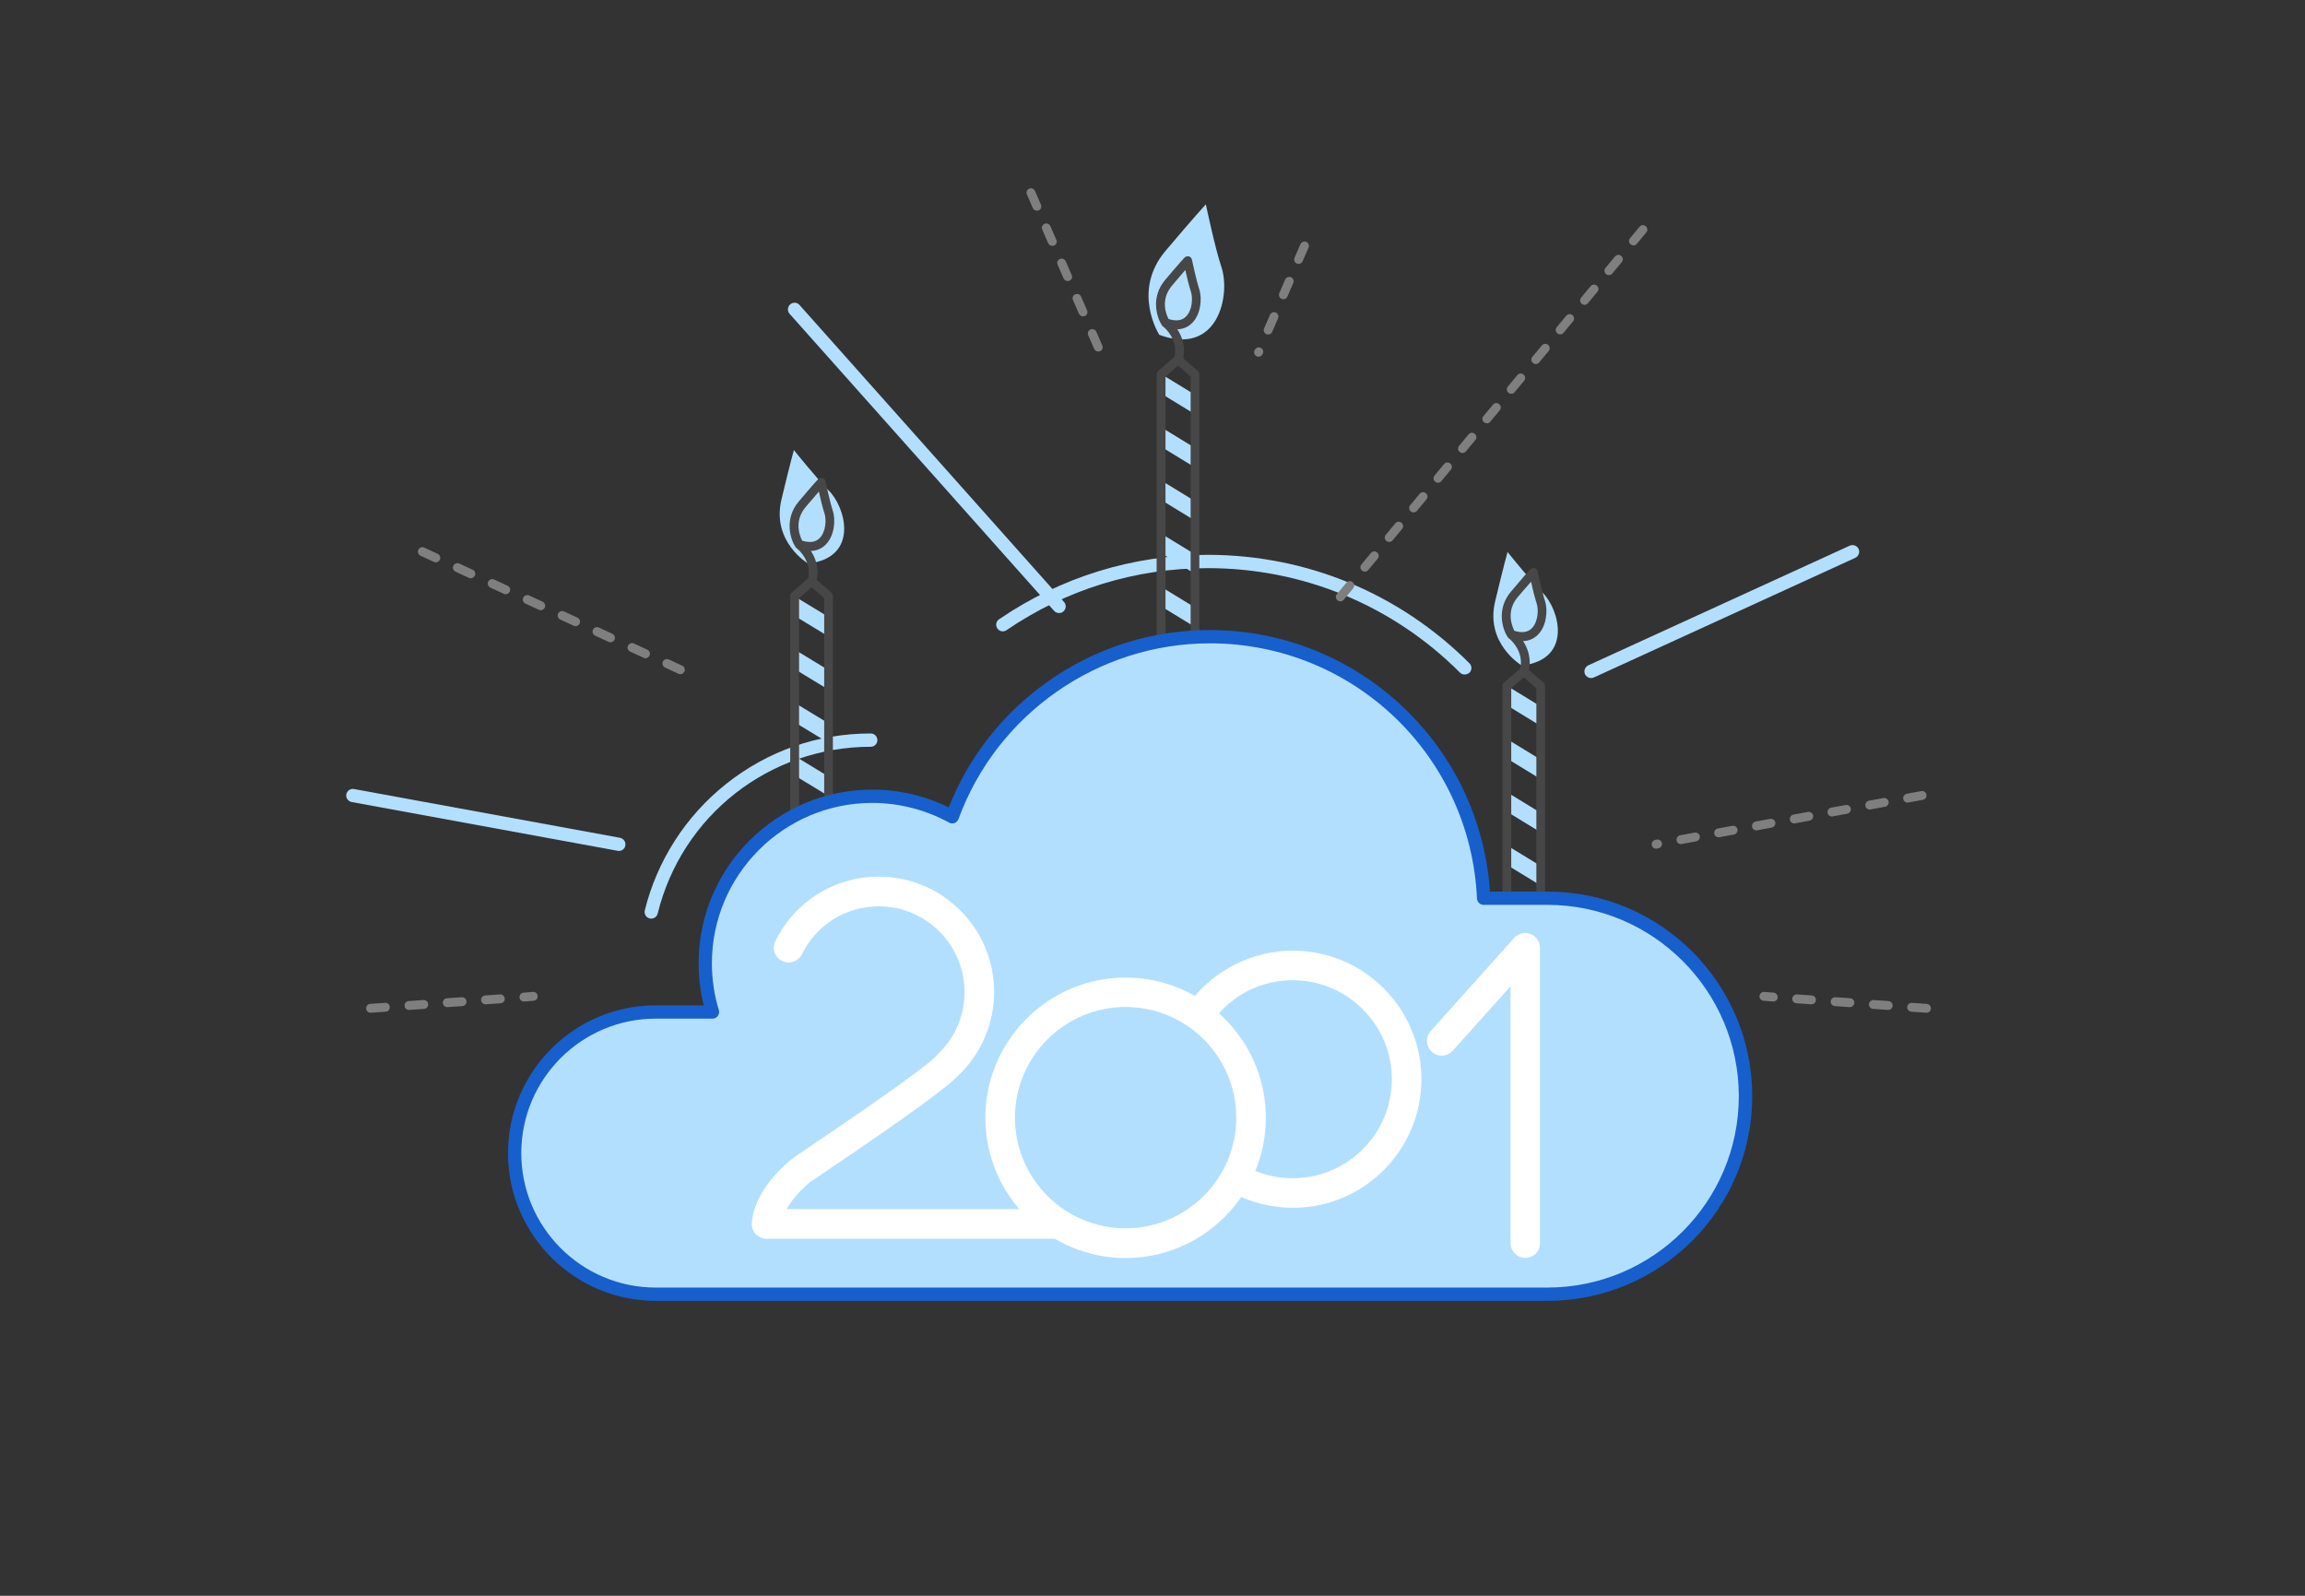 <?xml version="1.0" encoding="utf-8"?>
<!-- Generator: Adobe Illustrator 28.0.0, SVG Export Plug-In . SVG Version: 6.00 Build 0)  -->
<svg version="1.1" id="Слой_1" xmlns="http://www.w3.org/2000/svg" xmlns:xlink="http://www.w3.org/1999/xlink" x="0px" y="0px"
	 viewBox="0 0 1560 1080" style="enable-background:new 0 0 1560 1080;" xml:space="preserve">
<rect x="0" y="0" width="1560" height="1080" fill="#333333" stroke="none"/>
<style type="text/css">
	.st0{fill:#B3DFFF;}
	.st1{fill:#7F7F7F;}
	.st2{fill:#474747;}
	.st3{fill:#175FCC;}
	.st4{fill:#FFFFFF;}
</style>
<g>
	<g>
		<polygon class="st0" points="786.9,253.8 786.9,267 806.7,279.1 806.7,265.9 		"/>
		<polygon class="st0" points="786.9,303 806.7,315.1 806.7,301.9 786.9,289.8 		"/>
		<polygon class="st0" points="786.9,339 806.7,351.1 806.7,337.9 786.9,325.8 		"/>
		<polygon class="st0" points="786.9,375 806.7,387.1 806.7,373.9 786.9,361.8 		"/>
		<polygon class="st0" points="786.9,411 806.7,423.1 806.7,409.9 786.9,397.8 		"/>
	</g>
	<g>
		<polygon class="st0" points="1022.6,465.8 1022.6,479 1042.4,491.1 1042.4,477.9 		"/>
		<polygon class="st0" points="1022.6,515 1042.4,527.1 1042.4,513.9 1022.6,501.8 		"/>
		<polygon class="st0" points="1022.6,551 1042.4,563.1 1042.4,549.9 1022.6,537.8 		"/>
		<polygon class="st0" points="1022.6,587 1042.4,599.1 1042.4,585.9 1022.6,573.8 		"/>
		<polygon class="st0" points="1022.6,623 1042.4,635.1 1042.4,621.9 1022.6,609.8 		"/>
	</g>
	<g>
		<polygon class="st0" points="539.6,404.7 539.6,417.9 559.5,430 559.5,416.8 		"/>
		<polygon class="st0" points="539.6,453.9 559.5,466 559.5,452.8 539.6,440.7 		"/>
		<polygon class="st0" points="539.6,489.9 559.5,502 559.5,488.8 539.6,476.7 		"/>
		<polygon class="st0" points="539.6,525.9 559.5,538 559.5,524.8 539.6,512.7 		"/>
		<polygon class="st0" points="539.6,561.9 559.5,574 559.5,560.8 539.6,548.7 		"/>
	</g>
	<g>
		<g>
			<path class="st0" d="M546.9,381.4c0,0-24.9-14.7-18-43.4c6-25.1,8.4-33.4,8.4-33.4s15.8,19.7,23.5,27.3
				C572.4,343.2,581.8,377.4,546.9,381.4z"/>
		</g>
		<g>
			<path class="st0" d="M1029.9,450.4c0,0-24.9-14.7-18-43.4c6-25.1,8.4-33.4,8.4-33.4s15.8,19.7,23.5,27.3
				C1055.4,412.2,1064.8,446.4,1029.9,450.4z"/>
		</g>
		<g>
			<path class="st0" d="M784.6,226.6c0,0-18.9-29.4,4.2-56.8c20.2-23.9,27.3-31.5,27.3-31.5s6.3,29.9,10.5,42.3
				C833,199.3,824.6,241.4,784.6,226.6z"/>
		</g>
		<g>
			<path class="st0" d="M991.3,456.5c-1.2,0-2.3-0.4-3.2-1.3c-45.6-45.6-106.3-70.7-170.8-70.7c-48.9,0-95.9,14.5-136.1,42
				c-2,1.4-4.8,0.9-6.2-1.2c-1.4-2-0.9-4.9,1.2-6.2c41.7-28.5,90.5-43.6,141.2-43.6c66.9,0,129.8,26.1,177.1,73.4
				c1.8,1.8,1.8,4.6,0,6.4C993.6,456,992.4,456.5,991.3,456.5z"/>
		</g>
		<g>
			<path class="st0" d="M440.8,621.7c-0.4,0-0.7,0-1.1-0.1c-2.4-0.6-3.9-3-3.3-5.5c8.3-33.6,27.8-64,55.1-85.6
				c28.1-22.3,61.9-34.1,97.8-34.1c2.5,0,4.5,2,4.5,4.5s-2,4.5-4.5,4.5c-68.5,0-127.8,46.4-144.2,112.9
				C444.6,620.3,442.8,621.7,440.8,621.7z"/>
		</g>
		<g>
			<path class="st1" d="M907.1,407c-0.7,0-1.3-0.2-1.9-0.7c-1.3-1-1.5-2.9-0.4-4.2l6.4-7.7c1-1.3,2.9-1.5,4.2-0.4
				c1.3,1,1.5,2.9,0.4,4.2l-6.4,7.7C908.9,406.6,908,407,907.1,407z M923.7,386.9c-0.7,0-1.3-0.2-1.9-0.7c-1.3-1-1.5-2.9-0.4-4.2
				l6.4-7.7c1-1.3,2.9-1.5,4.2-0.4c1.3,1,1.5,2.9,0.4,4.2l-6.4,7.7C925.4,386.5,924.5,386.9,923.7,386.9z M940.2,366.8
				c-0.7,0-1.3-0.2-1.9-0.7c-1.3-1-1.5-2.9-0.4-4.2l6.4-7.7c1-1.3,2.9-1.5,4.2-0.4c1.3,1,1.5,2.9,0.4,4.2l-6.4,7.7
				C941.9,366.5,941.1,366.8,940.2,366.8z M956.7,346.8c-0.7,0-1.3-0.2-1.9-0.7c-1.3-1-1.5-2.9-0.4-4.2l6.4-7.7
				c1-1.3,2.9-1.5,4.2-0.4c1.3,1,1.5,2.9,0.4,4.2l-6.4,7.7C958.4,346.4,957.6,346.8,956.7,346.8z M973.2,326.7
				c-0.7,0-1.3-0.2-1.9-0.7c-1.3-1-1.5-2.9-0.4-4.2l6.4-7.7c1-1.3,2.9-1.5,4.2-0.4c1.3,1,1.5,2.9,0.4,4.2l-6.4,7.7
				C975,326.3,974.1,326.7,973.2,326.7z M989.8,306.6c-0.7,0-1.3-0.2-1.9-0.7c-1.3-1-1.5-2.9-0.4-4.2l6.4-7.7c1-1.3,2.9-1.5,4.2-0.4
				s1.5,2.9,0.4,4.2l-6.4,7.7C991.5,306.2,990.6,306.6,989.8,306.6z M1006.3,286.5c-0.7,0-1.3-0.2-1.9-0.7c-1.3-1-1.5-2.9-0.4-4.2
				l6.4-7.7c1-1.3,2.9-1.5,4.2-0.4c1.3,1,1.5,2.9,0.4,4.2l-6.4,7.7C1008,286.2,1007.2,286.5,1006.3,286.5z M1022.8,266.5
				c-0.7,0-1.3-0.2-1.9-0.7c-1.3-1-1.5-2.9-0.4-4.2l6.4-7.7c1.1-1.3,2.9-1.5,4.2-0.4s1.5,2.9,0.4,4.2l-6.4,7.7
				C1024.6,266.1,1023.7,266.5,1022.8,266.5z M1039.4,246.4c-0.7,0-1.3-0.2-1.9-0.7c-1.3-1.1-1.5-2.9-0.4-4.2l6.4-7.7
				c1.1-1.3,2.9-1.5,4.2-0.4s1.5,2.9,0.4,4.2l-6.4,7.7C1041.1,246,1040.2,246.4,1039.4,246.4z M1055.9,226.3c-0.7,0-1.3-0.2-1.9-0.7
				c-1.3-1.1-1.5-2.9-0.4-4.2l6.4-7.7c1.1-1.3,2.9-1.5,4.2-0.4s1.5,2.9,0.4,4.2l-6.4,7.7C1057.6,226,1056.8,226.3,1055.9,226.3z
				 M1072.4,206.3c-0.7,0-1.3-0.2-1.9-0.7c-1.3-1.1-1.5-2.9-0.4-4.2l6.4-7.7c1.1-1.3,2.9-1.5,4.2-0.4s1.5,2.9,0.4,4.2l-6.4,7.7
				C1074.1,205.9,1073.3,206.3,1072.4,206.3z M1088.9,186.2c-0.7,0-1.3-0.2-1.9-0.7c-1.3-1.1-1.5-2.9-0.4-4.2l6.4-7.7
				c1.1-1.3,2.9-1.5,4.2-0.4s1.5,2.9,0.4,4.2l-6.4,7.7C1090.7,185.8,1089.8,186.2,1088.9,186.2z M1105.5,166.1
				c-0.7,0-1.3-0.2-1.9-0.7c-1.3-1.1-1.5-2.9-0.4-4.2l6.4-7.7c1.1-1.3,2.9-1.5,4.2-0.4s1.5,2.9,0.4,4.2l-6.4,7.7
				C1107.2,165.8,1106.3,166.1,1105.5,166.1z"/>
		</g>
		<g>
			<path class="st0" d="M716.8,414.9c-1.2,0-2.5-0.5-3.4-1.5l-179-201c-1.7-1.9-1.5-4.7,0.4-6.4c1.8-1.6,4.7-1.5,6.3,0.4l179,201
				c1.7,1.9,1.5,4.7-0.4,6.4C719,414.5,717.9,414.9,716.8,414.9z"/>
		</g>
		<g>
			<path class="st0" d="M1076.8,458.9c-1.7,0-3.3-1-4.1-2.6c-1-2.3,0-4.9,2.2-6l177-81c2.3-1,4.9,0,6,2.2c1,2.3,0,4.9-2.2,6l-177,81
				C1078.1,458.8,1077.5,458.9,1076.8,458.9z"/>
		</g>
		<g>
			<path class="st1" d="M460.4,456.3c-0.4,0-0.8-0.1-1.2-0.3l-9.1-4.2c-1.5-0.7-2.2-2.5-1.5-4s2.5-2.2,4-1.5l9.1,4.2
				c1.5,0.7,2.2,2.5,1.5,4C462.6,455.6,461.6,456.3,460.4,456.3z M436.8,445.5c-0.4,0-0.8-0.1-1.2-0.3l-9.1-4.2
				c-1.5-0.7-2.2-2.5-1.5-4s2.5-2.2,4-1.5l9.1,4.2c1.5,0.7,2.2,2.5,1.5,4C439,444.8,437.9,445.5,436.8,445.5z M413.1,434.7
				c-0.4,0-0.8-0.1-1.2-0.3l-9.1-4.2c-1.5-0.7-2.2-2.5-1.5-4s2.5-2.2,4-1.5l9.1,4.2c1.5,0.7,2.2,2.5,1.5,4
				C415.4,434,414.3,434.7,413.1,434.7z M389.5,423.8c-0.4,0-0.8-0.1-1.2-0.3l-9.1-4.2c-1.5-0.7-2.2-2.5-1.5-4s2.5-2.2,4-1.5
				l9.1,4.2c1.5,0.7,2.2,2.5,1.5,4C391.7,423.2,390.6,423.8,389.5,423.8z M365.9,413c-0.4,0-0.8-0.1-1.2-0.3l-9.1-4.2
				c-1.5-0.7-2.2-2.5-1.5-4s2.5-2.2,4-1.5l9.1,4.2c1.5,0.7,2.2,2.5,1.5,4C368.1,412.4,367,413,365.9,413z M342.2,402.2
				c-0.4,0-0.8-0.1-1.2-0.3l-9.1-4.2c-1.5-0.7-2.2-2.5-1.5-4s2.5-2.2,4-1.5l9.1,4.2c1.5,0.7,2.2,2.5,1.5,4
				C344.4,401.5,343.4,402.2,342.2,402.2z M318.6,391.4c-0.4,0-0.8-0.1-1.2-0.3l-9.1-4.2c-1.5-0.7-2.2-2.5-1.5-4s2.5-2.2,4-1.5
				l9.1,4.2c1.5,0.7,2.2,2.5,1.5,4C320.8,390.7,319.7,391.4,318.6,391.4z M294.9,380.6c-0.4,0-0.8-0.1-1.2-0.3l-9.1-4.2
				c-1.5-0.7-2.2-2.5-1.5-4s2.5-2.2,4-1.5l9.1,4.2c1.5,0.7,2.2,2.5,1.5,4C297.1,379.9,296.1,380.6,294.9,380.6z"/>
		</g>
		<g>
			<path class="st1" d="M1120.8,574.4c-1.4,0-2.7-1-2.9-2.5c-0.3-1.6,0.8-3.2,2.4-3.5l1-0.2c1.6-0.3,3.2,0.8,3.5,2.4
				c0.3,1.6-0.8,3.2-2.4,3.5l-1,0.2C1121.2,574.4,1121,574.4,1120.8,574.4z M1137.6,571.3c-1.4,0-2.7-1-2.9-2.5
				c-0.3-1.6,0.8-3.2,2.4-3.5l9.8-1.8c1.6-0.3,3.2,0.8,3.5,2.4c0.3,1.6-0.8,3.2-2.4,3.5l-9.8,1.8
				C1137.9,571.3,1137.7,571.3,1137.6,571.3z M1163.1,566.7c-1.4,0-2.7-1-2.9-2.5c-0.3-1.6,0.8-3.2,2.4-3.5l9.8-1.8
				c1.6-0.3,3.2,0.8,3.5,2.4c0.3,1.6-0.8,3.2-2.4,3.5l-9.8,1.8C1163.5,566.6,1163.3,566.7,1163.1,566.7z M1188.7,562
				c-1.4,0-2.7-1-2.9-2.5c-0.3-1.6,0.8-3.2,2.4-3.5l9.8-1.8c1.6-0.3,3.2,0.8,3.5,2.4c0.3,1.6-0.8,3.2-2.4,3.5l-9.8,1.8
				C1189.1,561.9,1188.9,562,1188.7,562z M1214.3,557.3c-1.4,0-2.7-1-2.9-2.5c-0.3-1.6,0.8-3.2,2.4-3.5l9.8-1.8
				c1.6-0.3,3.2,0.8,3.5,2.4c0.3,1.6-0.8,3.2-2.4,3.5l-9.8,1.8C1214.6,557.2,1214.4,557.3,1214.3,557.3z M1239.8,552.6
				c-1.4,0-2.7-1-2.9-2.5c-0.3-1.6,0.8-3.2,2.4-3.5l9.8-1.8c1.6-0.3,3.2,0.8,3.5,2.4s-0.8,3.2-2.4,3.5l-9.8,1.8
				C1240.2,552.6,1240,552.6,1239.8,552.6z M1265.4,547.9c-1.4,0-2.7-1-2.9-2.5c-0.3-1.6,0.8-3.2,2.4-3.5l9.8-1.8
				c1.6-0.3,3.2,0.8,3.5,2.4c0.3,1.6-0.8,3.2-2.4,3.5l-9.8,1.8C1265.8,547.9,1265.6,547.9,1265.4,547.9z M1291,543.2
				c-1.4,0-2.7-1-2.9-2.5c-0.3-1.6,0.8-3.2,2.4-3.5l9.8-1.8c1.6-0.3,3.2,0.8,3.5,2.4s-0.8,3.2-2.4,3.5l-9.8,1.8
				C1291.4,543.2,1291.2,543.2,1291,543.2z"/>
		</g>
		<g>
			<path class="st0" d="M418.8,575.9c-0.3,0-0.5,0-0.8-0.1l-180-33c-2.4-0.5-4.1-2.8-3.6-5.2c0.4-2.4,2.8-4.1,5.2-3.6l180,33
				c2.4,0.5,4.1,2.8,3.6,5.2C422.9,574.4,421,575.9,418.8,575.9z"/>
		</g>
		<g>
			<path class="st1" d="M1303.8,685.4c-0.1,0-0.2,0-0.2,0l-10-0.7c-1.7-0.1-2.9-1.6-2.8-3.2s1.6-2.9,3.2-2.8l10,0.7
				c1.7,0.1,2.9,1.6,2.8,3.2C1306.7,684.2,1305.4,685.4,1303.8,685.4z M1277.9,683.5c-0.1,0-0.2,0-0.2,0l-10-0.7
				c-1.7-0.1-2.9-1.6-2.8-3.2s1.6-2.9,3.2-2.8l10,0.7c1.7,0.1,2.9,1.6,2.8,3.2C1280.8,682.3,1279.5,683.5,1277.9,683.5z M1252,681.6
				c-0.1,0-0.2,0-0.2,0l-10-0.7c-1.7-0.1-2.9-1.6-2.8-3.2s1.6-2.9,3.2-2.8l10,0.7c1.7,0.1,2.9,1.6,2.8,3.2
				C1254.8,680.4,1253.5,681.6,1252,681.6z M1226,679.7c-0.1,0-0.2,0-0.2,0l-10-0.7c-1.7-0.1-2.9-1.6-2.8-3.2s1.6-2.9,3.2-2.8
				l10,0.7c1.7,0.1,2.9,1.6,2.8,3.2C1228.9,678.5,1227.6,679.7,1226,679.7z M1200.1,677.8c-0.1,0-0.2,0-0.2,0l-6.3-0.5
				c-1.7-0.1-2.9-1.6-2.8-3.2s1.6-2.9,3.2-2.8l6.3,0.5c1.7,0.1,2.9,1.6,2.8,3.2C1203,676.7,1201.7,677.8,1200.1,677.8z"/>
		</g>
		<g>
			<path class="st1" d="M250.8,685.4c-1.6,0-2.9-1.2-3-2.8c-0.1-1.7,1.1-3.1,2.8-3.2l10-0.7c1.7-0.1,3.1,1.1,3.2,2.8
				s-1.1,3.1-2.8,3.2l-10,0.7C251,685.4,250.9,685.4,250.8,685.4z M276.8,683.5c-1.6,0-2.9-1.2-3-2.8c-0.1-1.7,1.1-3.1,2.8-3.2
				l10-0.7c1.7-0.1,3.1,1.1,3.2,2.8s-1.1,3.1-2.8,3.2l-10,0.7C276.9,683.5,276.8,683.5,276.8,683.5z M302.7,681.6
				c-1.6,0-2.9-1.2-3-2.8c-0.1-1.7,1.1-3.1,2.8-3.2l10-0.7c1.7-0.1,3.1,1.1,3.2,2.8s-1.1,3.1-2.8,3.2l-10,0.7
				C302.8,681.6,302.8,681.6,302.7,681.6z M328.6,679.7c-1.6,0-2.9-1.2-3-2.8c-0.1-1.7,1.1-3.1,2.8-3.2l10-0.7
				c1.6-0.1,3.1,1.1,3.2,2.8s-1.1,3.1-2.8,3.2l-10,0.7C328.8,679.7,328.7,679.7,328.6,679.7z M354.6,677.8c-1.6,0-2.9-1.2-3-2.8
				c-0.1-1.7,1.1-3.1,2.8-3.2l6.3-0.5c1.7-0.1,3.1,1.1,3.2,2.8s-1.1,3.1-2.8,3.2l-6.3,0.5C354.7,677.8,354.6,677.8,354.6,677.8z"/>
		</g>
		<g>
			<path class="st1" d="M851.8,241.4c-0.4,0-0.8-0.1-1.2-0.2c-1.5-0.7-2.2-2.4-1.6-3.9l0.2-0.4c0.7-1.5,2.4-2.2,3.9-1.6
				c1.5,0.7,2.2,2.4,1.6,3.9l-0.2,0.4C854.1,240.7,853,241.4,851.8,241.4z M858.3,226.4c-0.4,0-0.8-0.1-1.2-0.2
				c-1.5-0.7-2.2-2.4-1.6-3.9l4-9.2c0.7-1.5,2.4-2.2,3.9-1.6c1.5,0.7,2.2,2.4,1.6,3.9l-4,9.2C860.6,225.7,859.5,226.4,858.3,226.4z
				 M868.6,202.5c-0.4,0-0.8-0.1-1.2-0.2c-1.5-0.6-2.2-2.4-1.6-3.9l4-9.2c0.7-1.5,2.4-2.2,3.9-1.6c1.5,0.6,2.2,2.4,1.6,3.9l-4,9.2
				C870.9,201.8,869.8,202.5,868.6,202.5z M878.9,178.6c-0.4,0-0.8-0.1-1.2-0.2c-1.5-0.6-2.2-2.4-1.6-3.9l4-9.2
				c0.7-1.5,2.4-2.2,3.9-1.6s2.2,2.4,1.6,3.9l-4,9.2C881.2,177.9,880,178.6,878.9,178.6z"/>
		</g>
		<g>
			<path class="st1" d="M743.3,237.9c-1.2,0-2.3-0.7-2.8-1.8l-4-9.2c-0.7-1.5,0-3.3,1.5-3.9c1.5-0.7,3.3,0,4,1.6l4,9.2
				c0.7,1.5,0,3.3-1.5,3.9C744.1,237.9,743.7,237.9,743.3,237.9z M733,214.1c-1.2,0-2.3-0.7-2.8-1.8l-4-9.2c-0.7-1.5,0-3.3,1.5-3.9
				c1.5-0.7,3.3,0,4,1.6l4,9.2c0.7,1.5,0,3.3-1.5,3.9C733.8,214,733.3,214.1,733,214.1z M722.6,190.2c-1.2,0-2.3-0.7-2.8-1.8l-4-9.2
				c-0.7-1.5,0-3.3,1.5-3.9c1.5-0.7,3.3,0,4,1.6l4,9.2c0.7,1.5,0,3.3-1.5,3.9C723.4,190.2,723,190.2,722.6,190.2z M712.2,166.4
				c-1.2,0-2.3-0.7-2.8-1.8l-4-9.2c-0.7-1.5,0-3.3,1.5-3.9c1.5-0.7,3.3,0,4,1.6l4,9.2c0.7,1.5,0,3.3-1.5,3.9
				C713,166.3,712.6,166.4,712.2,166.4z M701.8,142.6c-1.2,0-2.3-0.7-2.8-1.8l-4-9.2c-0.7-1.5,0-3.3,1.5-3.9c1.5-0.7,3.3,0,4,1.6
				l4,9.2c0.7,1.5,0,3.3-1.5,3.9C702.6,142.5,702.2,142.6,701.8,142.6z"/>
		</g>
		<g>
			<path class="st2" d="M560.8,583.4h-23c-1.7,0-3-1.3-3-3v-177c0-0.9,0.4-1.7,1-2.3l11.5-10c1.1-1,2.8-1,3.9,0l11.5,10
				c0.7,0.6,1,1.4,1,2.3v177C563.8,582.1,562.5,583.4,560.8,583.4z M540.8,577.4h17V404.8l-8.5-7.4l-8.5,7.4V577.4z"/>
		</g>
		<g>
			<path class="st2" d="M549.8,395.4c-0.2,0-0.4,0-0.6-0.1c-1.6-0.4-2.7-1.9-2.3-3.6c2.6-12-6.6-19.7-7-20.1
				c-1.3-1.1-1.5-2.9-0.4-4.2s2.9-1.5,4.2-0.4c0.5,0.4,12.4,10.3,9,26C552.5,394.4,551.2,395.4,549.8,395.4z"/>
		</g>
		<g>
			<path class="st2" d="M548.2,372.9c-2.4,0-5.2-0.5-8.4-1.6c-0.6-0.2-1.1-0.6-1.5-1.2c-3.5-5.5-7.6-18.9,2.2-30.6
				c9.5-11.3,13-15,13.1-15.1c0.8-0.8,1.9-1.1,3-0.9s1.9,1.2,2.1,2.3c0,0.1,3,14.1,4.9,19.8c2.2,6.6,1,17.4-4.9,23.1
				C556.6,370.8,553.2,372.9,548.2,372.9z M542.9,365.9c5,1.6,9,1.1,11.7-1.6c4.4-4.3,4.8-12.7,3.4-16.9c-1.2-3.6-2.8-10-3.8-14.7
				c-2,2.3-5,5.8-9,10.5C537.1,352.8,541.4,363,542.9,365.9z"/>
		</g>
		<g>
			<path class="st2" d="M1042.8,644.4h-23c-1.7,0-3-1.3-3-3v-177c0-0.9,0.4-1.7,1-2.3l11.5-10c1.1-1,2.8-1,3.9,0l11.5,10
				c0.7,0.6,1,1.4,1,2.3v177C1045.8,643.1,1044.5,644.4,1042.8,644.4z M1022.8,638.4h17V465.8l-8.5-7.4l-8.5,7.4L1022.8,638.4
				L1022.8,638.4z"/>
		</g>
		<g>
			<path class="st2" d="M1031.8,456.4c-0.2,0-0.4,0-0.6-0.1c-1.6-0.4-2.7-1.9-2.3-3.6c2.6-12-6.6-19.7-7-20.1
				c-1.3-1.1-1.5-2.9-0.4-4.2c1-1.3,2.9-1.5,4.2-0.4c0.5,0.4,12.4,10.3,9,26C1034.5,455.4,1033.2,456.4,1031.8,456.4z"/>
		</g>
		<g>
			<path class="st2" d="M1030.2,433.9c-2.4,0-5.2-0.5-8.4-1.6c-0.6-0.2-1.1-0.6-1.5-1.2c-3.5-5.5-7.6-18.9,2.2-30.6
				c9.5-11.3,12.9-15,13.1-15.1c0.8-0.8,1.9-1.1,3-0.9s1.9,1.2,2.1,2.3c0,0.1,3,14.1,4.9,19.8c2.2,6.6,1,17.4-4.9,23.1
				C1038.6,431.8,1035.2,433.9,1030.2,433.9z M1024.9,426.9c5,1.6,9,1.1,11.7-1.6c4.4-4.3,4.8-12.7,3.4-16.9
				c-1.2-3.6-2.8-10-3.8-14.7c-2.1,2.3-5,5.8-9.1,10.5C1019.1,413.8,1023.4,424,1024.9,426.9z"/>
		</g>
		<g>
			<path class="st2" d="M808.8,453.4h-23c-1.7,0-3-1.3-3-3v-197c0-0.9,0.4-1.7,1-2.3l11.5-10c1.1-1,2.8-1,3.9,0l11.5,10
				c0.7,0.6,1,1.4,1,2.3v197C811.8,452.1,810.5,453.4,808.8,453.4z M788.8,447.4h17V254.8l-8.5-7.4l-8.5,7.4V447.4z"/>
		</g>
		<g>
			<path class="st2" d="M797.8,245.4c-0.2,0-0.4,0-0.6-0.1c-1.6-0.4-2.7-1.9-2.3-3.6c2.6-12-6.6-19.7-7-20.1
				c-1.3-1.1-1.5-2.9-0.4-4.2s2.9-1.5,4.2-0.4c0.5,0.4,12.4,10.3,9,25.9C800.5,244.4,799.2,245.4,797.8,245.4z"/>
		</g>
		<g>
			<path class="st2" d="M796.2,222.9c-2.4,0-5.2-0.5-8.4-1.6c-0.6-0.2-1.1-0.6-1.5-1.2c-3.5-5.5-7.6-18.9,2.2-30.6
				c9.5-11.3,13-14.9,13.1-15.1c0.8-0.8,1.9-1.1,3-0.9c1.1,0.3,1.9,1.2,2.1,2.3c0,0.1,3,14.1,4.9,19.8c2.2,6.6,1,17.4-4.9,23.1
				C804.6,220.8,801.2,222.9,796.2,222.9z M790.9,215.9c5,1.6,9,1.1,11.7-1.6c4.4-4.3,4.8-12.7,3.4-16.9c-1.2-3.6-2.8-10-3.8-14.7
				c-2,2.3-5,5.8-9,10.6C785.1,202.9,789.3,213,790.9,215.9z"/>
		</g>
		<g>
			<path class="st0" d="M1047.3,607.9h-43.2c-4.4-98.5-85.7-177-185.3-177c-80.1,0-148.3,50.8-174.3,121.8
				c-16.1-8.8-34.6-13.8-54.2-13.8c-62.4,0-113,50.6-113,113c0,11.5,1.7,22.6,4.9,33h-38.4c-52.7,0-95.5,42.8-95.5,95.5l0,0
				c0,52.7,42.8,95.5,95.5,95.5h161.5h357.5h84.5c74,0,134-60,134-134l0,0C1181.3,667.9,1121.3,607.9,1047.3,607.9z"/>
			<path class="st3" d="M1047.3,880.4H443.8c-55.1,0-100-44.9-100-100s44.9-100,100-100h32.5c-2.3-9.3-3.5-18.8-3.5-28.5
				c0-64.8,52.7-117.5,117.5-117.5c18,0,35.8,4.1,51.8,12c13.5-34.2,36.5-63.5,66.7-84.9c32.3-23,70.3-35.1,110-35.1
				c49.2,0,95.9,18.8,131.5,52.8c34.4,32.9,54.9,76.9,58.1,124.2h39c76.4,0,138.5,62.1,138.5,138.5S1123.7,880.4,1047.3,880.4z
				 M443.8,689.4c-50.2,0-91,40.8-91,91s40.8,91,91,91h603.5c71.4,0,129.5-58.1,129.5-129.5s-58.1-129.5-129.5-129.5h-43.2
				c-2.4,0-4.4-1.9-4.5-4.3c-4.4-96.8-83.8-172.7-180.8-172.7c-75.7,0-144.1,47.8-170.1,118.9c-0.5,1.2-1.4,2.2-2.6,2.7
				c-1.2,0.5-2.6,0.4-3.8-0.3c-15.9-8.7-33.9-13.3-52-13.3c-59.8,0-108.5,48.7-108.5,108.5c0,10.8,1.6,21.5,4.7,31.7
				c0.4,1.4,0.2,2.8-0.7,4c-0.9,1.2-2.2,1.8-3.6,1.8L443.8,689.4L443.8,689.4z"/>
		</g>
		<g>
			<g>
				<path class="st4" d="M712.8,838.4h-194c-5.5,0-9.9-4.4-10-9.8c0-2.2,0.3-21.8,26.6-43.8c0.8-0.7,2-1.5,12-8.3
					c53.8-36.3,83.2-57.6,87.4-63.1c0.5-0.7,1.2-1.4,1.9-1.9c10.4-10.8,16.1-25,16.1-40.1c0-32-26-58-58-58
					c-22.3,0-42.2,12.4-52.1,32.4c-2.4,5-8.4,7-13.4,4.5s-7-8.4-4.5-13.4c13.2-26.9,40.1-43.6,70-43.6c43,0,78,35,78,78
					c0,20.8-8.1,40.4-22.8,55.2c-0.2,0.2-0.4,0.3-0.6,0.5c-8,8.7-34.2,27.8-90.8,66c-4.9,3.3-9.5,6.4-10.6,7.2
					c-8.2,6.9-12.9,13.2-15.6,18.1h180.4c5.5,0,10,4.5,10,10S718.4,838.4,712.8,838.4z M548.3,800.1
					C548.2,800.1,548.2,800.2,548.3,800.1C548.2,800.2,548.2,800.1,548.3,800.1z M634.4,724.7L634.4,724.7L634.4,724.7z"/>
			</g>
		</g>
		<g>
			<path class="st4" d="M761.8,851.4c-52.3,0-94.9-42.6-94.9-94.9s42.6-94.9,94.9-94.9s94.9,42.6,94.9,94.9S814.1,851.4,761.8,851.4
				z M761.8,681.5c-41.3,0-74.9,33.6-74.9,74.9s33.6,74.9,74.9,74.9s74.9-33.6,74.9-74.9S803.1,681.5,761.8,681.5z"/>
		</g>
		<g>
			<path class="st4" d="M875,817.4c-14.7,0-29.3-3.7-42.1-10.8c-4.8-2.7-6.6-8.8-3.9-13.6c2.7-4.8,8.8-6.6,13.6-3.9
				c9.8,5.5,21,8.3,32.4,8.3c37,0,67-30.1,67-67s-30.1-67-67-67c-21.5,0-41.1,9.9-53.9,27.2c-3.3,4.4-9.5,5.4-14,2.1
				c-4.4-3.3-5.4-9.5-2.1-14c16.4-22.1,42.5-35.3,70-35.3c48,0,87,39,87,87S923,817.4,875,817.4z"/>
		</g>
		<g>
			<path class="st4" d="M1032.3,851.3c-5.5,0-10-4.5-10-10V667.5l-39.1,43.6c-3.7,4.1-10,4.5-14.1,0.8s-4.5-10-0.8-14.1l56.5-63
				c2.8-3.1,7.2-4.1,11-2.7c3.9,1.5,6.4,5.2,6.4,9.3v200C1042.3,846.9,1037.9,851.3,1032.3,851.3z"/>
		</g>
	</g>
</g>
</svg>
